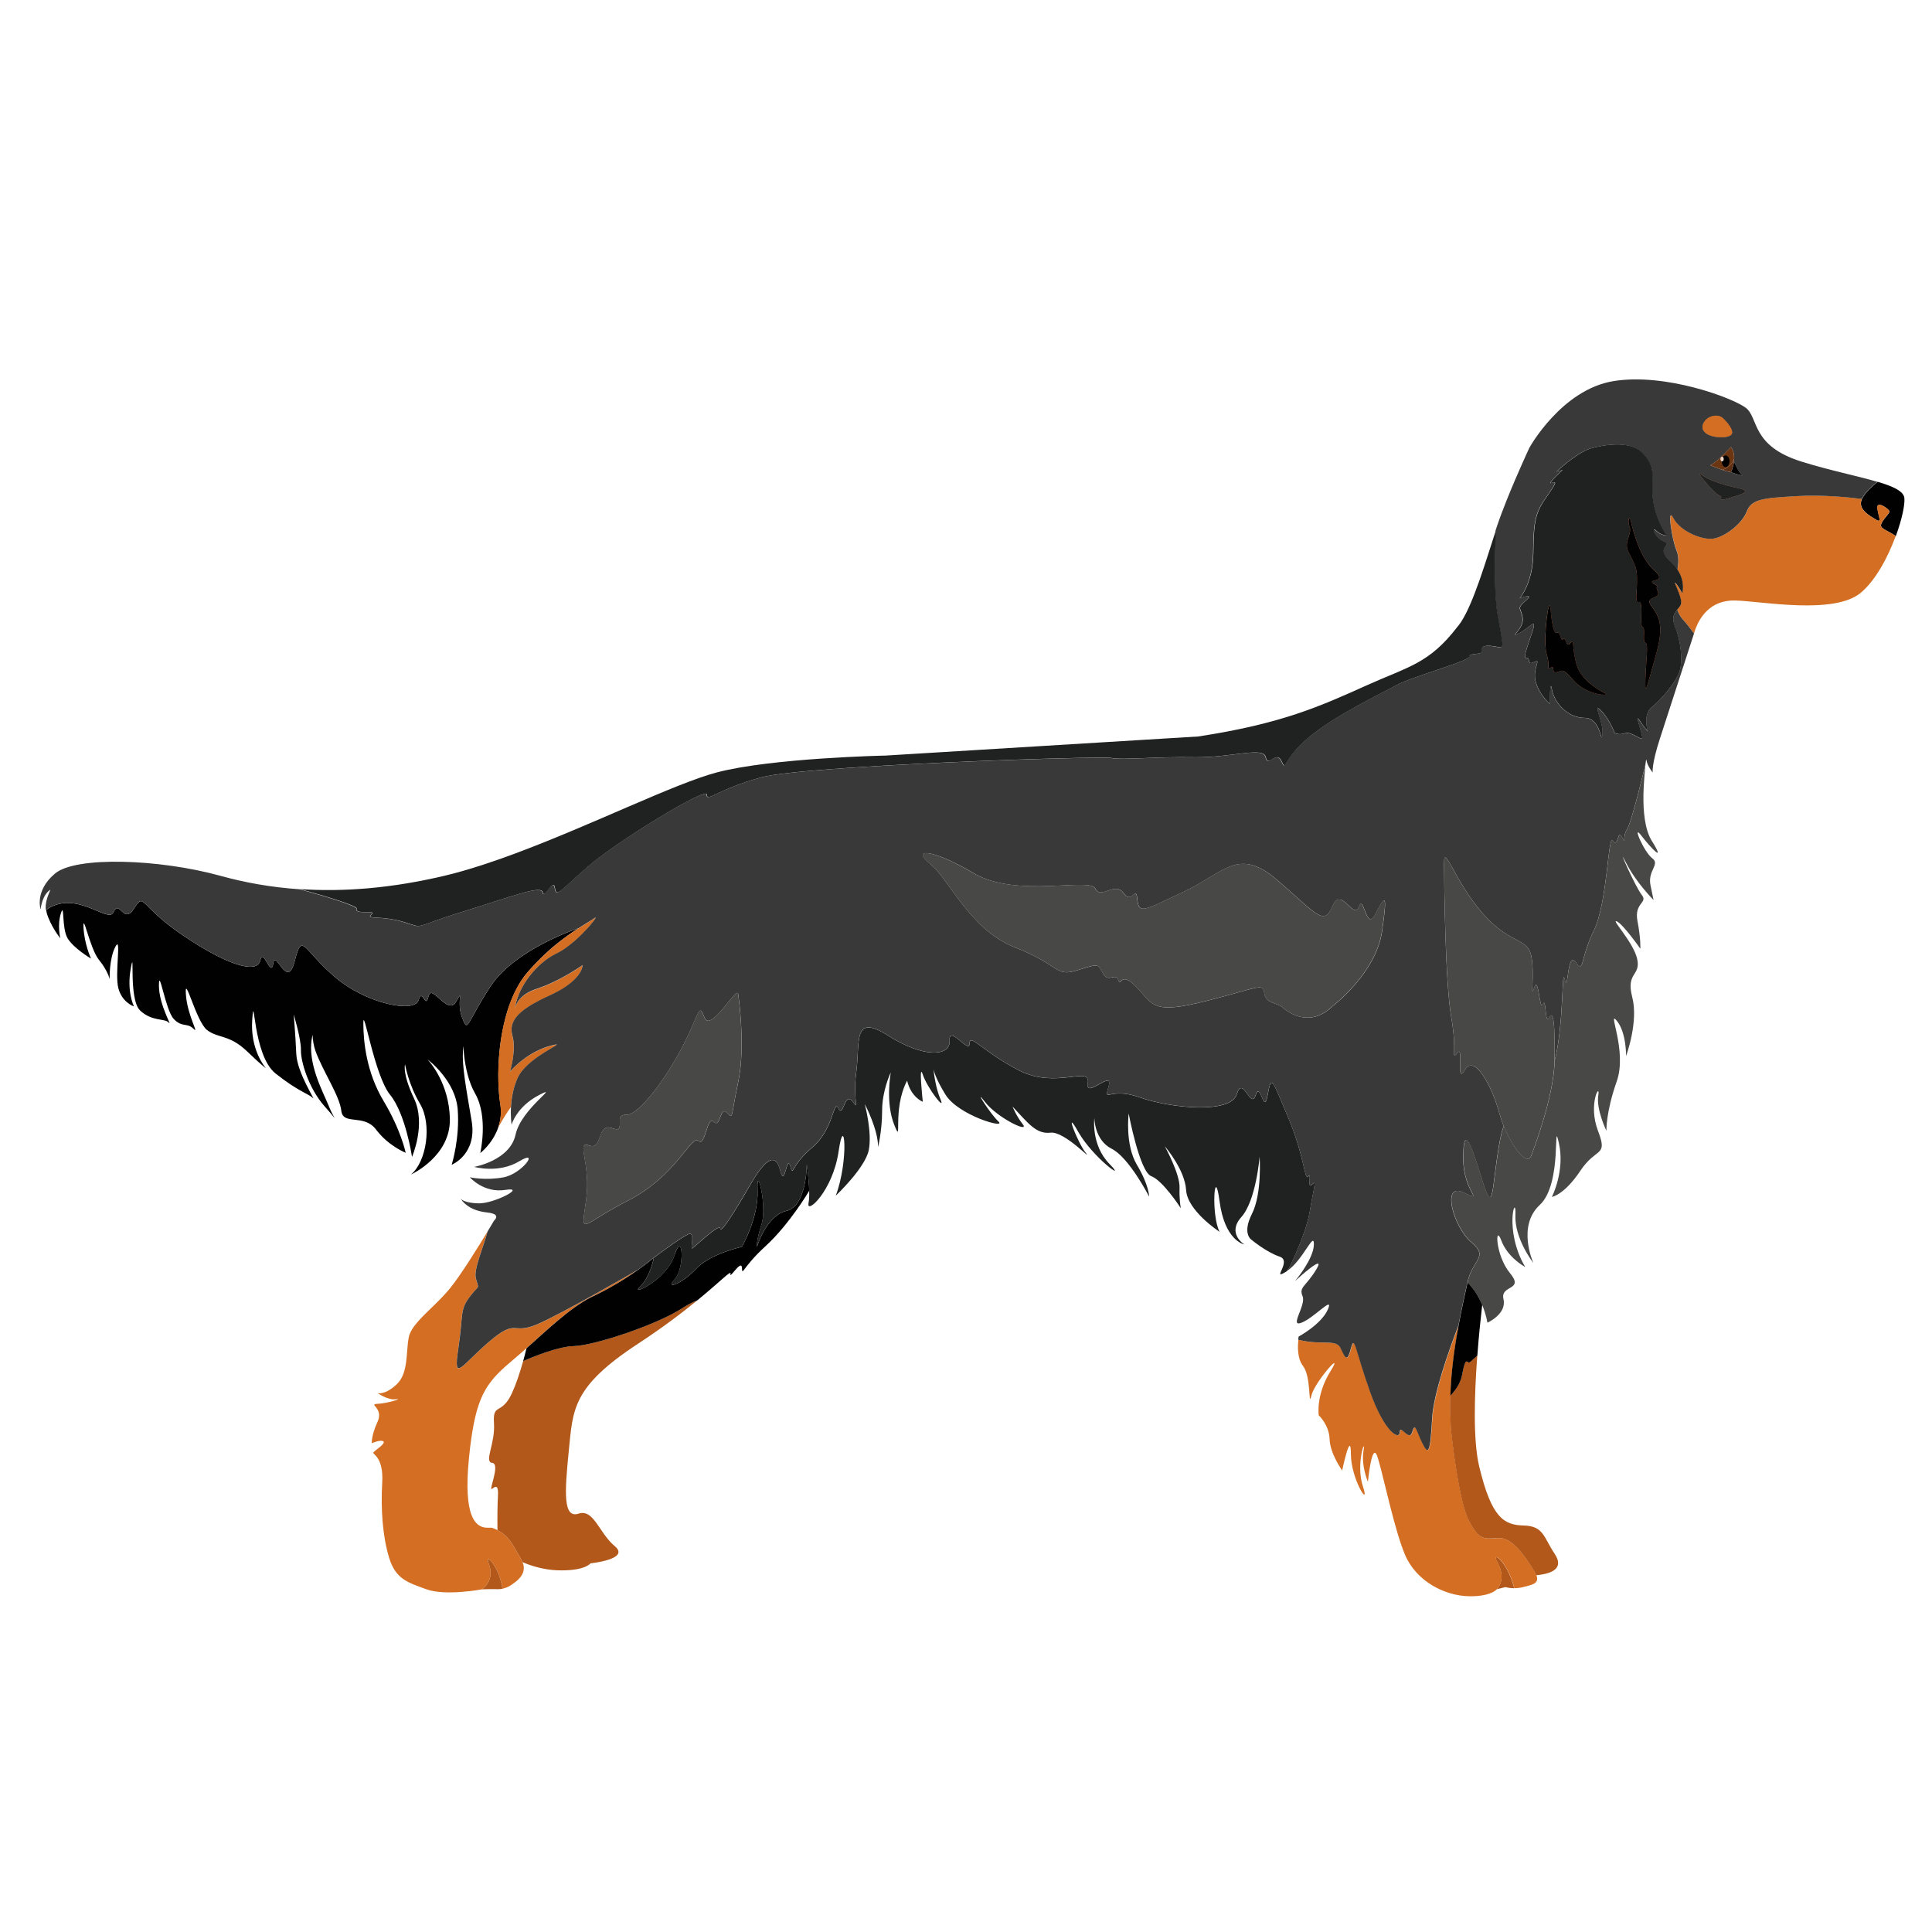 <?xml version="1.0" encoding="UTF-8"?><svg id="gordon_setter" xmlns="http://www.w3.org/2000/svg" viewBox="0 0 512 512"><defs><style>.cls-1{fill:#5e2f13;}.cls-2{fill:#b2581b;}.cls-3{fill:#383938;}.cls-4{fill:#202121;}.cls-5{fill:#6d3612;}.cls-6{fill:#d46e23;}.cls-7{fill:#efdaca;}.cls-8{fill:#484847;}.cls-9{fill:#9a4928;}.cls-10{fill:#010101;}</style></defs><path class="cls-9" d="m386.2,166.16c.3-.34.6-.74.89-1.18-.3.41-.6.8-.89,1.18Z"/><path class="cls-10" d="m12.22,241.12c.03.26.08.51.15.77,1,3.54,3.61,6.76,3.61,6.76,0,0-.84-3.45.15-6.59,1.01-3.16.17,3.91,1.78,6.59,1.56,2.6,5.93,5.22,6.21,5.38-.1-.22-1.77-3.89-1.99-8.22-.22-4.45,1.7,5.62,4.08,8.54,2.39,2.92,2.85,5.14,2.85,5.14,0,0-.17-5.38,1.52-8.6,1.7-3.22-.22,7.14.78,10.98.98,3.74,4,4.8,4.14,4.84-.08-.18-1.96-3.99-.83-10.13,1.15-6.31-.7,8.22,2.46,11.21,3.15,2.99,6.53,2.01,7.6,3.22,1.08,1.23-2.61-4.68-2.61-9.83s1.69,6.45,3.91,8.84c2.24,2.37,3.55.92,5.24,2.61,1.68,1.69-1.62-3.38-2.01-9.14-.39-5.76,2.69,7.2,5.6,9.47,2.93,2.27,5.85,1.13,10.53,5.58,4.1,3.9,4.91,4.45,5.06,4.53-.3-.36-4.2-5-3.6-12.91.61-8.22.09,9.46,6.14,14.3,6.08,4.84,8.92,5.46,9.92,6.53,1,1.08-4.16-6.6-4.39-11.67-.22-5.07-.68-10.46-.68-10.46,0,0,1.99,6.53,1.91,9.46-.07,2.91,2.01,10.06,6.23,14.82,1.86,2.09,2.58,3.05,2.7,3.17-.04-.12-.8-1.32-1.54-3.17-1.46-3.7-5.76-11.22-4.46-18.13.06-.27.1-.52.15-.77.06,1.43.29,2.91.78,4.29,1.94,5.37,6.39,11.84,6.84,15.83.46,4,6,.69,9.22,5,3.23,4.31,7.84,6.14,7.84,6.14,0,0-1.23-6-5.83-13.68-4.62-7.67-5.39-15.93-5.39-20.7s2.92,13.9,7.08,19c4.14,5.08,5.82,16.47,5.82,16.47,0,0,3.77-8.61.55-15.44-3.23-6.83-2.39-9.07-2.39-9.07,0,0,.84,5.19,3.99,10.5,3.15,5.32,1.76,15.21-2.43,18.69.3-.15,10.53-4.91,10.31-14.8-.21-9.37-5.28-15.01-5.92-15.71.74.55,7.45,5.91,8,13.29.56,7.63-1.5,14.27-1.6,14.63.36-.15,6.75-2.99,5.29-11.62-1.5-8.87-2.54-14.29-2.31-18.66.23-4.39-.34,5.18,3.23,11.4,3.57,6.21,1.37,15.78,1.37,15.78,0,0,3.18-2.43,4.69-6.59h0c.13-.38.25-.75.36-1.15.04-.13.07-.26.1-.39.13-.53.22-1.09.27-1.66.09-1,.07-2.07-.11-3.21-.53-3.3-.74-8.28-.24-13.64.06-.6.12-1.21.2-1.82.11-.92.25-1.85.41-2.78.08-.46.16-.92.26-1.39.09-.46.19-.92.29-1.38.14-.62.29-1.23.45-1.84.16-.6.33-1.2.52-1.8h0c.28-.9.58-1.77.92-2.63.11-.28.23-.57.35-.85.13-.32.27-.63.41-.94.28-.62.59-1.22.91-1.81h0c.14-.26.28-.52.43-.77,0,0,0,0,0,0,.01-.02.02-.04.03-.05t0,0h0s0-.01,0-.02h0c.09-.15.17-.3.27-.44h0c.04-.08.09-.14.13-.21.05-.07.09-.14.14-.21.06-.1.13-.21.2-.31.01-.02.02-.03.04-.05.01-.02.02-.04.04-.05.09-.14.19-.28.3-.42,0,0,0-.01,0-.02,0,0,.01-.01.01-.02,0-.01.02-.02.02-.03,0-.01.02-.02.02-.04.02-.03.04-.06.06-.08l.07-.09c.06-.08.12-.17.19-.25.06-.08.12-.16.18-.24.02-.03.05-.06.08-.09.03-.04.06-.08.09-.12.03-.03.06-.06.08-.09.02-.02.03-.04.05-.06,0-.01.02-.02.03-.03.01-.02.03-.04.04-.05,0,0,.01-.02.02-.02,0-.01.02-.02.03-.04,0,0,0-.01.02-.02,0,0,.02-.02.02-.03,0,0,0,0,0-.01.04-.06.09-.11.14-.17.62-.72,1.24-1.41,1.86-2.06h0c.15-.17.31-.33.46-.49.02-.02.03-.03.04-.05.06-.06.12-.13.19-.19.08-.08.15-.16.23-.23.15-.15.3-.31.46-.46.08-.08.15-.15.23-.23s.15-.15.23-.22c.08-.08.15-.15.23-.22.04-.04.08-.07.11-.11.02-.02.04-.04.06-.06.02-.02.04-.03.06-.05.15-.15.3-.29.45-.43.3-.28.6-.55.89-.82h0c.24-.21.47-.42.7-.62.12-.1.23-.2.35-.3.23-.2.46-.39.69-.58.23-.19.45-.38.68-.55.34-.27.66-.53.99-.78,1.19-.92,2.31-1.71,3.33-2.4.19-.12.37-.24.55-.36.24-.16.49-.32.72-.47-.51.17-16.96,5.66-23.34,15.44-6.49,9.93-5.88,12.5-7.5,8.28-1.62-4.23.61-8.07-1.62-4.23-2.23,3.85-6.48-5.06-7.3-1.42-.81,3.65-1.62-2.43-2.63,1.02-1.01,3.44-13.78,1.07-22.29-6.26-8.51-7.32-8.51-11.98-10.54-4.08-2.03,7.9-5.07-3.44-5.68.61s-2.63-4.46-3.44-.81c-.81,3.65-8.71,1.32-20.47-6.64-11.75-7.95-10.13-11.6-12.97-7.14-2.84,4.46-3.85-2.63-5.47,1.02-1.38,3.1-9.95-6.27-17.84-.64Z"/><path class="cls-9" d="m139.64,257.87s-.06.07-.09.11c.01-.02.03-.04.04-.05,0,0,.01-.02.02-.02,0-.01.02-.02.03-.04Z"/><path class="cls-9" d="m139.39,258.17s.06-.06.08-.09c.02-.02.03-.04.05-.06-.05.05-.09.11-.13.16Z"/><path class="cls-9" d="m142.19,255.05s.03-.03.05-.04c.04-.05.09-.1.14-.15-.06.06-.13.13-.19.19Z"/><path class="cls-9" d="m139.64,257.87s-.06.07-.09.11c.01-.02.03-.04.04-.05,0,0,.01-.02.02-.02,0-.01.02-.02.03-.04Z"/><path class="cls-9" d="m139.29,258.29c.06-.08.12-.15.18-.22.02-.02.03-.04.05-.06-.05.05-.09.11-.13.16-.03.04-.06.08-.09.12Z"/><path class="cls-9" d="m138.85,258.87s.05-.06.08-.09c.04-.05.07-.1.11-.15-.06.08-.13.17-.19.25Z"/><path class="cls-9" d="m137.82,260.4c-.09.14-.18.29-.27.43,0,0,0,0,.01-.01.08-.14.17-.28.26-.42Z"/><path class="cls-9" d="m137.54,260.85s0,0,0-.01h0s0,0,0,.01Z"/><path class="cls-9" d="m143.52,253.72c.13-.13.26-.26.39-.38-.02.02-.04.04-.06.06-.04.04-.07.07-.11.11-.08.07-.15.15-.23.22Z"/><path class="cls-9" d="m142.19,255.05s.03-.03.05-.04c.04-.05.09-.1.14-.15-.06.06-.13.13-.19.19Z"/><path class="cls-9" d="m139.69,257.81s0,0,0,.01c.06-.06.1-.12.15-.18.62-.72,1.24-1.41,1.85-2.06-.62.65-1.24,1.34-1.86,2.06-.05.06-.1.11-.14.17Z"/><path class="cls-9" d="m139.64,257.87s-.06.07-.09.11c.01-.02.03-.04.04-.05,0,0,.01-.02.02-.02,0-.01.02-.02.03-.04Z"/><path class="cls-9" d="m138.72,259.05c.07-.09.14-.18.21-.27.18-.24.36-.47.55-.7.02-.02.03-.04.05-.06-.05.05-.09.11-.13.16-.03.04-.06.08-.09.12-.02.03-.05.06-.08.09-.06.08-.12.16-.18.24-.06.08-.13.17-.19.25-.02.03-.05.06-.07.09-.02.02-.04.06-.06.08Z"/><path class="cls-9" d="m138.08,259.98c.08-.12.16-.24.24-.36-.01.02-.02.03-.04.05-.07.1-.14.21-.2.31Z"/><path class="cls-9" d="m137.06,261.69c.17-.29.33-.58.5-.86.08-.14.17-.28.26-.42-.09.14-.18.29-.27.43h0s0,0,0,.01h0s0,0,0,0t0,0s-.02.04-.03.05c0,0,0,0,0,0-.15.25-.3.51-.43.76Z"/><path class="cls-9" d="m136.15,263.5c.29-.62.59-1.22.91-1.81-.32.59-.63,1.19-.91,1.81Z"/><path class="cls-9" d="m134.46,267.92c.28-.89.59-1.77.92-2.63-.34.86-.65,1.73-.92,2.63Z"/><path class="cls-9" d="m133.94,269.72c.16-.61.34-1.21.52-1.8-.19.6-.36,1.2-.52,1.8Z"/><path class="cls-9" d="m151.66,260.07c.19-.16.36-.32.51-.48-.16.16-.33.32-.51.48Z"/><path class="cls-9" d="m150.28,261.16c.32-.23.62-.45.89-.68-.28.22-.57.45-.89.68Z"/><path class="cls-9" d="m147.06,252.87c.12-.06.25-.12.37-.18.3-.14.6-.3.9-.48-.3.17-.61.33-.91.47-.12.06-.24.12-.37.19Z"/><path class="cls-9" d="m144.17,254.76c.58-.46,1.18-.88,1.79-1.26-.61.37-1.21.8-1.79,1.26Z"/><path class="cls-9" d="m142.82,261.83c.57-.19,1.14-.41,1.7-.64-.56.23-1.13.44-1.7.64Z"/><path class="cls-9" d="m140.26,266.6c.3-.19.63-.39.97-.58-.34.2-.66.39-.97.58Z"/><path class="cls-9" d="m136.96,282.18c.18-.16.38-.33.58-.51-.21.17-.4.34-.58.51Z"/><path class="cls-9" d="m136.02,270.69c.09-.17.19-.35.29-.53-.11.17-.21.35-.29.53Z"/><path class="cls-9" d="m135.4,283.7c.08-.08.17-.17.27-.28-.1.1-.19.2-.27.28Z"/><path class="cls-9" d="m135.4,293.37h0s0,0,0,0c.02-.28.04-.57.06-.87-.03.3-.05.59-.07.87Z"/><path class="cls-9" d="m135.11,284.02s.02-.02.02-.03c0,0-.02,0-.02.02,0,0,0,0,0,.01Z"/><path class="cls-9" d="m156.5,343.83s.1-.04.15-.07c.56-.26,1.11-.52,1.64-.79-.6.25-1.19.54-1.79.85Z"/><path class="cls-6" d="m131.95,298.98c.08-.16,1.49-2.91,3.45-5.6,0,0,0,0,0,0,.02-.28.04-.57.06-.87.12-1.34.36-2.83.79-4.34.09-.34.2-.67.32-1,.17-.51.37-1.01.6-1.51.21-.47.49-.93.81-1.38.06-.08.12-.16.18-.24.28-.38.6-.74.94-1.09.25-.26.51-.52.79-.77.07-.06.14-.13.21-.19.28-.25.56-.49.85-.72.15-.12.29-.23.44-.34.29-.23.58-.45.88-.66,2.43-1.73,4.81-2.94,5.2-3.31.04-.03.05-.06.05-.08,0,0,0-.01,0-.02,0,0,0,0-.02-.01,0,0-.02,0-.04,0-.02,0-.05,0-.08,0-.02,0-.04,0-.06,0-.05,0-.11.02-.19.03-.29.06-.75.17-1.42.35-.38.1-.75.22-1.11.34-.02,0-.03.01-.05.02-.54.19-1.06.4-1.56.63-.34.15-.68.32-1,.48-.16.08-.32.17-.48.26s-.31.17-.47.26c-.15.09-.3.18-.45.27-.15.09-.29.18-.43.27-.15.09-.28.19-.42.28-.13.09-.26.17-.38.26-.25.17-.49.35-.71.52-.27.2-.53.4-.77.6-.11.09-.21.18-.32.26-.21.17-.4.34-.58.51-.09.08-.18.15-.26.24-.15.13-.28.26-.41.38-.02.02-.04.04-.06.06-.07.07-.14.14-.21.2-.07.06-.13.13-.19.19-.06.06-.11.11-.16.17-.1.1-.19.2-.27.28-.04.04-.07.08-.1.11,0,0,0,0,0,.01-.07.07-.12.13-.15.17,0,0-.02,0-.02.02,0,0,0,.01-.02.02.01-.04.06-.19.12-.41.01-.04.02-.08.03-.12.01-.04.02-.09.04-.13.02-.06.03-.11.04-.17.04-.16.08-.34.13-.53,0-.01,0-.03,0-.04.03-.11.06-.24.08-.36,0-.02,0-.04.01-.06.02-.12.05-.25.08-.38,0-.03.01-.06.02-.09.02-.08.03-.16.05-.24.02-.08.03-.17.05-.25.02-.08.03-.15.04-.23.13-.73.24-1.55.29-2.38,0-.09.01-.19.02-.28.04-.77.03-1.55-.05-2.29-.03-.23-.06-.45-.1-.68h0c-.04-.23-.09-.44-.15-.66-.02-.09-.05-.18-.07-.26-.04-.16-.08-.32-.11-.49-.04-.21-.07-.42-.08-.62-.06-.7.02-1.39.25-2.07.02-.07.04-.14.08-.21.01-.03.03-.06.04-.09.04-.09.08-.17.12-.26.09-.17.19-.35.29-.53.22-.35.49-.7.81-1.06.08-.09.17-.18.25-.27.45-.45.98-.91,1.62-1.38,0,0,0,0,0,0,.38-.28.8-.56,1.26-.85.3-.19.63-.39.97-.58.51-.29,1.05-.59,1.65-.9.79-.41,1.65-.83,2.6-1.26.41-.19.79-.37,1.16-.55.24-.12.49-.24.71-.37.23-.12.45-.24.68-.36.64-.36,1.22-.71,1.75-1.07h0c.17-.12.34-.24.5-.35.32-.23.62-.45.89-.68l.2-.17c.1-.08.19-.16.28-.24.19-.16.36-.32.51-.48.08-.08.16-.15.23-.23.1-.1.19-.2.28-.3.09-.1.18-.2.25-.3.08-.09.15-.19.23-.28.07-.09.14-.19.2-.27,1-1.41.99-2.36.99-2.44,0,0-.14.1-.39.28-.04.03-.09.06-.14.09-.59.4-1.65,1.09-2.99,1.88-.23.13-.45.27-.7.4-.21.12-.43.24-.65.36-.54.3-1.1.6-1.69.9-.14.07-.28.14-.42.21-.24.12-.48.24-.72.35-.34.16-.68.32-1.02.47-.37.16-.74.32-1.11.48-.56.23-1.13.44-1.7.64-.19.06-.38.13-.57.19-2.01.65-3.33,1.52-4.2,2.39-.06.06-.12.13-.18.19-.75.81-1.12,1.62-1.31,2.24-.03.09-.05.19-.07.27-.02.06-.03.11-.04.17,0,.03-.01.05-.02.08.02-.12.03-.24.05-.36.04-.28.09-.57.15-.86.03-.13.06-.27.09-.41.68-2.73,2.24-5.51,4.25-7.88.19-.23.39-.45.59-.67.11-.13.23-.25.35-.37.21-.22.43-.44.64-.65.19-.18.37-.36.56-.53.15-.13.3-.27.46-.4.19-.16.38-.32.58-.48.58-.46,1.18-.88,1.79-1.26h0c.12-.08.24-.15.37-.22.24-.15.49-.28.73-.4t0,0c.12-.06.25-.12.37-.18.3-.14.6-.3.9-.48h0c.23-.13.45-.27.68-.41.15-.1.31-.2.46-.3h0c.15-.1.3-.21.45-.32.15-.11.31-.22.46-.33.45-.34.9-.7,1.35-1.07.15-.12.29-.24.44-.37.22-.19.43-.38.64-.57.07-.06.14-.13.21-.19.14-.13.27-.26.41-.38h0c.13-.13.26-.26.39-.38.13-.13.26-.26.39-.38.57-.57,1.1-1.13,1.56-1.64.14-.16.28-.31.41-.46.39-.45.71-.85.98-1.18.03-.04.06-.08.09-.12.39-.52.59-.87.54-.93-.03-.04-.15.02-.35.17-.37.28-.94.64-1.67,1.09-.22.13-.45.28-.71.43-.53.32-1.11.68-1.76,1.1,0,0,0,0-.01,0-.23.15-.47.31-.72.47-.18.12-.36.24-.55.36-1.02.69-2.14,1.48-3.33,2.4-.33.25-.66.51-.99.78-.22.18-.45.36-.68.55-.23.19-.45.38-.69.58-.11.1-.23.2-.35.3-.23.2-.46.41-.7.62h0c-.29.26-.59.54-.89.82-.15.14-.3.28-.45.43-.02.02-.04.04-.06.05-.02.02-.04.04-.06.06-.04.04-.07.07-.11.11-.08.07-.15.15-.23.22-.08.07-.15.15-.23.22s-.15.15-.23.23c-.15.15-.31.31-.46.46-.08.08-.15.15-.23.23-.05.05-.09.09-.14.15-.02.02-.04.03-.05.04-.02.02-.03.03-.04.05-.15.16-.31.32-.46.48h0c-.62.66-1.24,1.34-1.86,2.06-.05.06-.1.11-.14.17,0,0,0,0,0,.01,0,0-.02.02-.02.03,0,0-.01.02-.02.02-.01.01-.02.02-.03.04,0,0-.01.02-.02.02-.02.02-.03.03-.04.05-.01,0-.02.02-.03.03-.02.02-.04.04-.05.06-.03.03-.06.06-.08.09-.03.04-.06.08-.09.12-.02.03-.05.06-.08.09-.06.08-.12.16-.18.24-.04.05-.08.1-.11.15-.03.03-.05.06-.08.09l-.07.09s-.04.06-.06.08c0,.01-.02.02-.02.04,0,.01-.02.02-.02.03,0,0,0,0-.01.02,0,0,0,0,0,.02-.1.14-.2.28-.3.42-.02.02-.02.03-.04.05-.01.02-.02.03-.04.05-.07.1-.14.21-.2.31-.05.07-.09.14-.14.21-.04.07-.09.13-.13.21h0c-.09.14-.17.28-.26.43,0,0,0,0-.01.01h0s0,0,0,.01h0s0,0,0,0t0,0s-.02.04-.03.05c0,0,0,0,0,0-.15.25-.3.51-.43.76h0c-.32.59-.63,1.19-.91,1.81-.14.31-.28.62-.41.94-.12.28-.24.57-.35.85-.34.86-.65,1.73-.92,2.63h0c-.19.6-.36,1.2-.52,1.81-.16.61-.31,1.22-.45,1.84-.1.46-.2.92-.29,1.38-.09.46-.18.92-.26,1.39-.16.93-.29,1.86-.41,2.78-.08.61-.14,1.22-.2,1.82-.5,5.36-.29,10.34.24,13.64.18,1.13.2,2.2.11,3.21-.06.58-.15,1.13-.27,1.66-.03.13-.06.26-.1.39-.1.39-.22.77-.36,1.13Z"/><path class="cls-10" d="m497.27,137.77c1.67,1.01.35-1.37.25-3.24-.1-1.88,2.94.3,3.19.91.25.61-2.03,2.33-2.23,3.75-.14.97,2.23,1.61,3.93,2.89,1.6-4.36,2.44-8.3,2.27-10.09-.18-1.8-2.92-3.08-7.08-4.31-1.39,1.12-3.37,2.92-4.14,4.54-.03.06-.06.12-.08.18-1.11,2.63,2.23,4.36,3.9,5.37Z"/><path class="cls-9" d="m431.5,142.69c-1.05,3.06.53,3.82,1.84,7.24,1.32,3.42-.53,10.14.92,9.61,1.45-.53.13,6.32,1.05,6.62.92.3-.13,3.91.75,4.18.88.26.17,4.48,0,9.61-.17,5.13.43,1.71,2.67-6.05,2.24-7.77,1.18-10.27-1.05-13.17-2.24-2.9,2.63-1.84,1.64-3.97-.99-2.13.99-.63-1.11-2.08-2.11-1.45,4.21,0,0-3.69-4.21-3.69-6.06-13.03-6.06-13.03-.26-1.15-.62-.59-.53.66.1,1.25.92,1.02-.13,4.08Z"/><path class="cls-9" d="m409.91,173.43c1.09,3.46-.2,4.05,1.09,3.46,1.28-.59-.1,1.78,1.78,1.18,1.88-.59,1.42-.79,4.66,2.67,3.24,3.46,9.51,3.85,7.88,2.96,0,0-6.12-2.76-7.5-7.5s-.49-7.21-1.68-5.73c-1.18,1.48-1.09-1.88-1.88-1.09s-.69-2.17-1.58-1.68-1.38-1.97-1.78-6.32c-.39-4.34-2.07,8.59-.99,12.05Z"/><path class="cls-9" d="m452.79,115.22c1.87.91,6.08.96,6.23-.51.15-1.47-2.28-3.75-2.28-3.75-1.19-1.32-3.65-.91-4.81.45-1.17,1.37-1.02,2.89.86,3.8Zm-19.45,34.7c1.32,3.42-.53,10.14.92,9.61,1.45-.53.13,6.32,1.05,6.62.92.3-.13,3.91.75,4.18.88.26.17,4.48,0,9.61-.17,5.13.43,1.71,2.67-6.05,2.24-7.77,1.18-10.27-1.05-13.17-2.24-2.9,2.63-1.84,1.64-3.97-.99-2.13.99-.63-1.11-2.08-2.11-1.45,4.21,0,0-3.69-4.21-3.69-6.06-13.03-6.06-13.03-.26-1.15-.62-.59-.53.66.1,1.25.92,1.02-.13,4.08-1.05,3.06.53,3.82,1.84,7.24Zm-23.43,23.5c1.09,3.46-.2,4.05,1.09,3.46s-.1,1.78,1.78,1.18c1.88-.59,1.42-.79,4.66,2.67,3.24,3.46,9.51,3.85,7.88,2.96,0,0-6.12-2.76-7.5-7.5s-.49-7.21-1.68-5.73c-1.18,1.48-1.09-1.88-1.88-1.09s-.69-2.17-1.58-1.68c-.89.49-1.38-1.97-1.78-6.32-.39-4.34-2.07,8.59-.99,12.05Zm44.86-42.75c1.32,1.07,1.62.61,1.32,1.37-.3.76,1.51.15,4.12-.66,2.61-.81,3.03-1.41.89-1.9,0,0-7.36-1.46-9.91-3.5-2.55-2.05,2.26,3.63,3.58,4.69Z"/><path class="cls-9" d="m452.79,115.22c1.87.91,6.08.96,6.23-.51.15-1.47-2.28-3.75-2.28-3.75-1.19-1.32-3.65-.91-4.81.45-1.17,1.37-1.02,2.89.86,3.8Z"/><path class="cls-9" d="m454.76,130.68c1.32,1.07,1.62.61,1.32,1.37-.3.76,1.51.15,4.12-.66,2.61-.81,3.03-1.41.89-1.9,0,0-7.36-1.46-9.91-3.5-2.55-2.05,2.26,3.63,3.58,4.69Z"/><path class="cls-2" d="m371.73,410.52l-.04-.09v.02s.02.05.04.08Z"/><path class="cls-2" d="m371.45,409.74s.02.05.02.08c0,0,0,.01,0,.02.06.19.13.39.21.59l-.11-.3s-.03-.09-.05-.15l-.09-.24Z"/><path class="cls-2" d="m396.83,420.94s-.05.07-.16.21c.13-.02.26-.06.38-.08,1.18-.27,1.91-.47,1.91-.47,0,0,.96.29,2.31.3-1.71-7.18-6.35-10.29-4.44-6.82,2.46,4.45,0,6.87,0,6.87Z"/><path class="cls-4" d="m178.78,332.54c2.16-6.75,2.77,3.54,0,6.46-2.76,2.93,1.99,1.24,5.69-2.76,3.7-4,12.13-5.84,12.13-5.84,0,0,4.46-7.68,4.15-15.06-.05-1.23,0-1.93.08-2.21h0s0-.02,0-.03c.47-1.34,2.26,7.35.99,11.31-1.53,4.76-1.22,5.99-1.22,5.99,0,0,2.45-8.3,7.83-9.53,5.37-1.23,5.37-12.3,5.37-12.3,0,0,.56,3.74.64,6.98.03,1.27,0,2.46-.18,3.33-.61,3.07,6.46-3.23,7.99-13.84,1.54-10.6,2.77,2.3-.76,11.83.23-.23,7.84-7.44,8.75-12.13.9-4.63-.98-11.78-1.07-12.15.18.33,3.53,6.74,3.53,11.38,0,0,1.07-4.29,1.07-9.67,0-5.21,2.17-9.85,2.3-10.13-.06.39-1.47,7.98.93,13.97,2.33,5.82-.71-3.93,3.39-11.76,1.04,4.41,4.16,5.61,4.16,5.61,0,0-1.16-10.75,0-7.21,1.15,3.53,6.22,10.06,4.68,6.52-1.24-2.87-1.73-6.71-1.86-8.05.15.83.76,2.87,3.18,6.82,3.38,5.53,16.28,9.22,14.06,7.15-2.24-2.07-6.84-9.45-3.61-5.23,3.23,4.23,11.91,8.38,10.07,5.99-1.79-2.3-2.67-4.57-2.73-4.72,4.04,4.26,6.22,7.37,10.03,6.91,3.8-.46,11.52,8.07,9.33,5.3-2.18-2.76-5.87-12.45-1.96-5.52,3.92,6.91,13.26,13.59,8.29,8.52-4.96-5.06-4.02-12.21-4.02-12.21,0,0,0,5.87,4.6,8.18,4.61,2.3,9.92,12.67,9.92,12.67,0,0,0-2.99-3.23-8.41s-2.19-13.6-2.19-13.6c0,0,2.89,15.44,5.99,16.6,3.02,1.12,7.56,8.08,7.83,8.5-.04-.2-.44-2.14-.34-5.51.12-3.5-3.74-10.61-3.9-10.9.24.28,5.3,6.19,5.64,11.6.34,5.44,8.61,10.88,8.87,11.06-2.3-4.39-1.38-18.54,0-8.06,1.35,10.23,6.32,11.36,6.56,11.4-.2-.12-4.62-2.97-.79-7.26,3.92-4.38,4.84-16.02,4.84-16.02,0,0,.7,9.8-2.05,15.21-2.73,5.42,0,6.91,0,6.91,0,0,3.89,3.23,7.35,4.39,3.46,1.15-2.54,6.67,1.84,3.91,0,0,.27-.33.71-.94,0,0,4.46-8.92,5.45-14.95.99-6.02,1.97-8.59.59-7.11-1.38,1.48,0-3.53-.99-2.16-.99,1.37-1-5.44-5.37-15.71-4.37-10.27-4.37-11.32-5.42-5.79-1.05,5.53-1.84-3.95-3.16,0-1.32,3.95-3.42-5.53-5-.26-1.58,5.27-17.64,3.69-25.8.79-8.16-2.9-9.48,1.84-8.16-2.9s-6.32,3.65-5.53-.94c.79-4.59-8.42,1.75-18.17-3.26-9.74-5.01-13.16-10.02-13.16-7.12s-5.53-5.13-5.27-.85c.26,4.27-6.84,4.74-16.32-1.28-9.48-6.03-7.37,1.74-8.42,9.57-1.05,7.83,1.05,10.47-1.05,7.83-2.11-2.63-2.37,4.59-3.69,1.9-1.32-2.69-1.18,5.57-6.98,10.39-5.79,4.83-4.87,7.99-5.79,4.83-.92-3.16-1.45,6.05-2.63,1.32-1.18-4.74-3.69-3.69-8.03,3.82-4.34,7.5-7.77,12.9-7.9,11.45-.13-1.45-6.58,4.74-7.37,5.26-.79.53,1.05-4.74-1.18-3.69-2.24,1.05-9.03,6.17-9.03,6.17,0,0-.92,5.07-3.68,7.7-2.77,2.6,7.07-1.7,9.21-8.46Zm68.56-49.66c.01.09.02.2.04.35-.03-.16-.04-.28-.04-.35Z"/><path class="cls-2" d="m371.45,409.74s.02.05.02.08c0,0,0,.01,0,.02.02.05.04.1.06.15l-.09-.24Z"/><path class="cls-6" d="m98.96,384.92c-.4.51,2.74,1.01,2.33,8-.4,6.99.1,14.19,1.82,19.86,1.72,5.68,4.87,6.58,9.93,8.41,5.07,1.82,14.69,0,14.69,0,0,0,3.52-2.39,1.84-6.64-1.42-3.59,2.75.38,3.58,6.47.63-.13,1.44-.38,2.2-.89,1.59-1.07,3.06-2.22,3.4-3.9.16-.77.08-1.39-.28-2.25-.33-.76-.89-1.71-1.72-3.11-.26-.44-.54-.92-.86-1.46-1.2-2.06-2.78-3.24-4.06-3.91-.03-.02-.06-.03-.09-.05h0c-.5-.25-.95-.43-1.31-.55t0,0s-.09-.03-.14-.04c-.32,0-.64,0-.97,0-3.2.1-6.65-2.63-5.02-18.64,1.47-14.47,3.76-18.84,9.57-24.04.62-.55,1.28-1.11,1.97-1.7,1.21-1.01,2.43-2.08,3.67-3.18,5.59-4.98,11.35-10.53,16.99-13.49.6-.32,1.2-.6,1.79-.85,1.04-.51,2.04-1.04,3-1.56,0-.01.01-.01.01-.01,3.1-1.71,5.75-3.45,7.76-4.88-.62.36-20.42,11.82-26.87,14.54-6.54,2.76-5.21-1.78-12.59,4.54-7.39,6.32-9.56,11.06-8.18,1.97,1.38-9.08.33-10.19,2.96-13.75s2.63-1.72,1.71-5.01c-.66-2.38,2.17-8.66,3.1-12.41-2.45,4.06-7,11.41-9.92,15.01-1.22,1.5-2.59,2.9-3.95,4.23-3.29,3.22-6.46,6.02-7,8.82-.76,3.95-.05,9.47-3.19,12.41-3.03,2.83-4.92,2.37-5.06,2.33.15.11,2.79,1.92,4.85,1.62,2.13-.3-2.23,1.11-4.86,1.22-2.63.1,1.72,1.01,0,4.76-1.73,3.75-1.52,5.68-1.52,5.68,0,0,2.23-1.01,3.04-.51.81.51-2.23,2.43-2.63,2.94Z"/><path class="cls-6" d="m345.32,362.05c2.2,2.64,1.39,11.41,2.2,7.83.8-3.57,8.99-12.79,5.07-6.49-3.93,6.3-3.11,11.68-3.11,11.68,0,0,2.76,2.53,2.88,6.34.11,3.8,3.33,8.29,3.33,8.29,0,0,2.31-11.07,2.31-4.38s5.19,14.64,3.2,8.65c-2.01-6,.84-13.59.15-9.57-.68,4.04,1.16,8.29,1.16,8.29,0,0,1.03-10.59,2.42-6.91,1.23,3.32,3.78,15.99,6.45,23.72.02.08.05.15.08.23.01.03.02.06.03.08,0-.03-.02-.05-.02-.08l.09.24c.02.05.04.1.05.15l.11.3v.02s.02.05.03.08c0,.01.01.04.02.05.17.49.36.95.54,1.39,3,7.14,10.6,10.94,16.95,11.06,5.14.09,6.94-1.33,7.44-1.87.11-.13.16-.21.16-.21,0,0,2.46-2.42,0-6.87-1.91-3.47,2.73-.36,4.44,6.82.71,0,1.53-.08,2.37-.3,2.12-.59,4.38-.79,3.5-3.13-.13-.35-.33-.75-.62-1.2-2.16-3.49-5.62-8.82-9.34-8.67-3.72.16-5.02.91-7.9-4.56-.71-1.35-1.36-3.5-1.93-5.99-1.62-6.94-2.65-16.44-2.82-18.14,0-.05-.01-.1-.01-.13-.01-.09-.01-.12-.01-.12-.05-.7-.09-1.43-.12-2.18-.1-2.21-.11-4.4-.04-6.56h0c.2-6.53,1.09-12.8,2.17-18.6-2.53,6.56-6.61,18.05-6.97,24.65-.53,9.61-1.05,9.61-2.63,6.45-1.58-3.16-1.84-5.66-2.63-2.9s-3.29-2.24-3.29,0-3.95.39-7.9-10.66c-3.95-11.06-4.08-15.14-5-11.72-.92,3.42-1.32,3.55-2.76.26-1.18-2.68-4.89-.73-11.28-2.33-.19,1.58-.36,5.01,1.28,7Z"/><path class="cls-2" d="m371.69,410.43v.02s.02.05.04.08l-.04-.09Z"/><path class="cls-8" d="m382.7,228.63c0,2.6.08,10.73.36,19.32.28,8.35.76,17.15,1.56,21.73,1.63,9.31-.15,11.48,1.63,9.31,1.78-2.17-.59,8.89,1.97,4.54s7.19,4.34,9.12,11.45c.32,1.16.71,2.33,1.17,3.46,2.36,5.84,6.2,10.73,7.28,7.79,0,0,6.02-15.28,6.17-25.02h0c.15-9.74-.24-13.73-1.43-11.54-1.18,2.2-.71-5.7-1.64-3.53-.93,2.17-1.13-7.96-2.31-4.37-1.18,3.58.2-3.53-.79-8.46-.71-3.57-3.4-3.53-7.6-6.45-1.6-1.11-3.42-2.66-5.44-5-7.31-8.49-10.07-18.37-10.07-13.23Z"/><path class="cls-6" d="m445.5,159.8c-.05.68-.53,1.19-1.02,1.77.33.88.81,1.87,1.5,2.61,1.02,1.08,1.99,2.44,2.95,3.69.26-.79.4-1.23.4-1.23,1.02-2.63,3.65-7.7,10.6-7.5,6.96.2,26.08,3.85,33.17-2.03,3.97-3.29,7.24-9.5,9.28-15.04-1.69-1.28-4.06-1.92-3.93-2.89.21-1.42,2.48-3.14,2.23-3.75-.25-.61-3.29-2.79-3.19-.91.1,1.88,1.42,4.25-.25,3.24-1.67-1.02-5.02-2.74-3.9-5.37.02-.06.05-.12.08-.18-2.91-.37-10.27-1.16-17.14-.75-8.82.53-12.05.69-13.33,4.05-1.28,3.36-5.83,6.71-8.79,7.21-2.96.49-8.89-1.92-10.66-5.4-1.78-3.48-.39,5.7.79,8.46.73,1.7.53,3.73.26,5.25.21.31.38.62.53.91,1.45,2.88.7,5.29.7,5.29,0,0-1.22-2.22-1.86-2.78-.63-.58,1.71,3.56,1.57,5.34Z"/><path class="cls-3" d="m12.22,241.12c7.9-5.63,16.47,3.74,17.84.64,1.62-3.65,2.63,3.44,5.47-1.02,2.84-4.46,1.22-.81,12.97,7.14,11.75,7.95,19.66,10.29,20.47,6.64.81-3.65,2.84,4.86,3.44.81s3.65,7.3,5.68-.61c2.03-7.9,2.03-3.24,10.54,4.08,8.51,7.33,21.28,9.7,22.29,6.26,1.02-3.44,1.82,2.63,2.63-1.02.81-3.65,5.07,5.27,7.3,1.42,2.23-3.85,0,0,1.62,4.23,1.62,4.22,1.01,1.65,7.5-8.28,6.38-9.78,22.83-15.27,23.34-15.44,0,0,.01,0,.01,0,.64-.41,1.23-.78,1.76-1.1.25-.16.49-.3.71-.43.74-.45,1.31-.81,1.67-1.09.2-.15.32-.21.35-.17.06.06-.14.41-.54.93-.03.04-.06.08-.09.12-.26.34-.59.73-.98,1.18-.13.15-.26.3-.41.46-.46.51-.99,1.06-1.56,1.64-.13.12-.26.25-.39.38-.13.13-.26.25-.39.38h0c-.13.13-.27.25-.41.38-.07.06-.14.13-.21.19-.21.19-.42.38-.64.57-.15.13-.29.25-.44.37-.44.37-.89.73-1.35,1.07-.15.11-.3.23-.46.33-.15.11-.3.21-.45.32h0c-.15.1-.3.2-.46.3-.23.14-.46.28-.68.41h0c-.3.18-.6.34-.9.48-.12.06-.25.12-.37.18t0,0c-.24.13-.49.26-.73.4-.12.07-.24.15-.37.22h0c-.61.38-1.21.8-1.79,1.26-.2.16-.39.32-.58.48-.15.13-.3.26-.46.4-.19.17-.38.34-.56.53-.22.21-.43.43-.64.65-.12.12-.24.24-.35.37-.21.22-.4.44-.59.67-2.01,2.37-3.57,5.16-4.25,7.88-.04.14-.07.27-.09.41-.06.29-.11.58-.15.86-.01.09-.02.19-.04.28,0-.06.02-.11.04-.17.02-.09.04-.18.07-.27.19-.62.56-1.43,1.31-2.24.06-.06.12-.13.18-.19.87-.87,2.19-1.74,4.2-2.39.19-.06.38-.13.57-.19.57-.2,1.14-.41,1.7-.64.38-.16.75-.32,1.11-.48.34-.15.69-.31,1.02-.47.24-.11.48-.23.72-.35.14-.07.28-.14.42-.21.59-.3,1.15-.6,1.69-.9.22-.12.44-.24.65-.36.24-.14.47-.27.7-.4,1.34-.79,2.4-1.49,2.99-1.88.05-.04.09-.07.14-.09.26-.18.39-.28.39-.28,0,.08.01,1.03-.99,2.44-.06.09-.13.18-.2.27-.07.09-.15.19-.23.28-.08.09-.16.19-.25.3-.09.1-.18.2-.28.3-.07.07-.15.15-.23.23-.16.16-.33.32-.51.48-.09.08-.19.16-.28.24l-.2.17c-.27.23-.57.45-.89.68-.16.11-.33.23-.5.35h0c-.52.36-1.1.71-1.75,1.07-.22.12-.44.24-.68.36-.23.12-.47.24-.71.37-.37.19-.75.37-1.16.55-.95.43-1.81.85-2.6,1.26-.59.31-1.14.61-1.65.9-.34.2-.66.39-.97.58-.45.29-.87.57-1.26.85,0,0,0,0,0,0-.64.47-1.17.93-1.62,1.38-.09.09-.17.18-.25.27-.32.36-.59.71-.81,1.06-.11.17-.21.35-.29.53-.04.09-.08.18-.12.26-.01.03-.03.06-.04.09-.03.07-.06.13-.08.21-.24.68-.31,1.36-.25,2.07.02.21.04.41.08.62.03.16.07.32.11.49.02.09.05.17.07.26.06.21.11.43.15.66h0c.04.23.08.45.1.68.08.74.09,1.52.05,2.29,0,.09-.01.19-.02.28-.06.83-.17,1.65-.29,2.38-.01.08-.02.15-.04.23-.02.09-.03.17-.05.25-.02.08-.03.17-.05.24,0,.03-.01.06-.02.09-.03.13-.06.26-.08.38,0,.02,0,.04-.01.06-.03.13-.06.25-.08.36,0,.01,0,.03,0,.04-.05.19-.09.38-.13.53-.02.06-.03.11-.04.17-.01.05-.02.09-.04.13-.01.04-.02.08-.03.12-.05.21-.09.35-.1.4,0,0,.01-.01.02-.02.03-.04.08-.1.15-.17,0,0,0,0,0-.01.03-.04.06-.07.1-.11.07-.08.17-.18.27-.28.05-.06.11-.11.16-.17.06-.06.12-.12.19-.19.06-.06.13-.13.21-.2.02-.02.04-.04.06-.06.13-.12.26-.25.41-.38.09-.08.17-.16.26-.24.18-.17.38-.34.58-.51.11-.09.21-.17.32-.26.24-.2.5-.39.77-.6.23-.17.47-.35.71-.52.12-.09.25-.17.38-.26.14-.09.28-.18.42-.28.14-.09.29-.19.43-.27.15-.09.3-.18.45-.27.15-.09.31-.17.47-.26s.32-.17.48-.26c.32-.17.66-.33,1-.48.5-.23,1.02-.44,1.56-.63.02,0,.03-.01.05-.02.36-.13.73-.24,1.11-.34.67-.18,1.13-.3,1.42-.35.08-.02.14-.02.19-.03.02,0,.04,0,.06,0,.03,0,.06,0,.08,0,.02,0,.03,0,.04,0,.01,0,.02,0,.02.01,0,0,0,.01,0,.02,0,.02-.02.05-.05.08-.38.37-2.77,1.57-5.2,3.31-.29.21-.59.43-.88.66-.15.11-.29.23-.44.34-.29.23-.57.47-.85.72-.07.06-.14.12-.21.19-.27.25-.54.51-.79.77-.34.36-.66.72-.94,1.09-.06.08-.12.16-.18.24-.32.45-.59.91-.81,1.38-.23.5-.42,1.01-.6,1.51-.12.34-.22.67-.32,1-.43,1.51-.67,3-.79,4.34-.03.3-.05.59-.06.87,0,0,0,0,0,0-.15,2.74.16,4.71.16,4.71,0,0,1.27-4.72,7.26-7.83,6-3.11-4.72,3.57-6.21,10.48-1.51,6.92-10.96,8.54-10.96,8.54,0,0,6.45,1.84,11.98-1.5,5.53-3.34.69,3.33-4.14,4.26-4.85.92-9,0-9,0,0,0,3.69,4.27,9.45,3.34,5.76-.91-3.11,3.69-7.14,3.57-3.55-.09-4.51-1-4.7-1.23.21.38,1.84,3.11,7,3.65,2.68.28,2.84,1.18,1.79,2.19h0c-.07.13-.72,1.23-1.7,2.85-.93,3.75-3.76,10.03-3.1,12.41.92,3.29.92,1.45-1.71,5.01s-1.58,4.67-2.96,13.75c-1.38,9.08.79,4.34,8.18-1.97,7.38-6.32,6.04-1.78,12.59-4.54,6.45-2.72,26.25-14.18,26.87-14.54.01,0,.02,0,.02,0,2.63-1.88,4.17-3.21,4.17-3.21,0,0,6.79-5.12,9.03-6.17,2.24-1.05.39,4.21,1.18,3.69.79-.53,7.24-6.71,7.37-5.26.13,1.45,3.55-3.95,7.9-11.45,4.34-7.5,6.85-8.56,8.03-3.82,1.18,4.74,1.71-4.48,2.63-1.32.92,3.16,0,0,5.79-4.83,5.79-4.82,5.66-13.08,6.98-10.39,1.32,2.69,1.58-4.53,3.69-1.9,2.11,2.63,0,0,1.05-7.83,1.05-7.83-1.05-15.6,8.42-9.57,9.48,6.02,16.59,5.56,16.32,1.28-.26-4.28,5.27,3.75,5.27.85s3.42,2.11,13.16,7.12c9.74,5.01,18.96-1.33,18.17,3.26-.79,4.59,6.84-3.8,5.53.94s0,0,8.16,2.9c8.16,2.9,24.22,4.48,25.8-.79,1.58-5.27,3.69,4.21,5,.26,1.32-3.95,2.11,5.53,3.16,0,1.05-5.53,1.05-4.48,5.42,5.79,4.37,10.27,4.38,17.08,5.37,15.71.99-1.37-.39,3.64.99,2.16,1.38-1.48.39,1.09-.59,7.11-.99,6.02-5.45,14.95-5.45,14.95-.38.53-.63.85-.69.93,4.35-2.77,7.35-10.94,7.23-7.01-.11,3.67-4.48,9-5.01,9.62.73-.67,8.34-7.58,5.7-3.17-2.76,4.61-4.73,4.72-3.69,7.15,1.03,2.42-3.69,8.41-.23,7.03,3.46-1.39,8.64-7.38,6.92-3.46-1.74,3.93-7.73,7.15-7.73,7.15,0,0-.06.32-.12.84,6.39,1.6,10.1-.34,11.28,2.33,1.45,3.29,1.84,3.16,2.76-.26.92-3.42,1.05.66,5,11.72,3.95,11.06,7.9,12.9,7.9,10.66s2.5,2.76,3.29,0,1.05-.26,2.63,2.9c1.58,3.16,2.11,3.16,2.63-6.45.36-6.6,4.44-18.09,6.97-24.65.75-4.07,1.61-7.92,2.39-11.47,1.32-6.08,5.79-6.64,1.05-10.59-4.74-3.95-8.1-16-2.17-13.23,5.92,2.76,0,0,0-8.97,0-8.98,1.78-4.85,4.94,5.42,3.16,10.27,2.57,2.57,4.54-8.89.45-2.63.88-4.21,1.26-5.12-.46-1.14-.86-2.31-1.17-3.46-1.94-7.11-6.56-15.8-9.12-11.45s-.2-6.71-1.97-4.54c-1.78,2.17,0,0-1.63-9.31-.81-4.59-1.29-13.38-1.56-21.73-.28-8.59-.36-16.72-.36-19.32,0-5.13,2.76,4.74,10.07,13.23,2.02,2.34,3.84,3.89,5.44,5,4.2,2.92,6.88,2.88,7.6,6.45.99,4.94-.39,12.05.79,8.46,1.18-3.59,1.38,6.54,2.31,4.37.93-2.17.45,5.73,1.64,3.53,1.18-2.19,1.58,1.8,1.43,11.54,2.52-9.75,1.86-25.28,2.67-21.74.99,4.29.59-7.65,2.91-4.49,2.32,3.16,1.03-.59,4.79-8.29,3.75-7.7,3.75-26.07,5.13-23.89s1.18-3.36,2.37-.99c1.18,2.37,0,0,1.3-1.97,1.28-1.94,4.8-16.83,4.91-17.29.11-.96.23-1.58.3-1.02.2,1.42,1.62,3.18,1.62,3.18,0,0-.3-2.16,1.93-9.01,1.91-5.87,7.49-23.07,9.03-27.83-.96-1.25-1.94-2.61-2.95-3.69-.69-.73-1.18-1.73-1.5-2.61-.79.94-1.59,2.08-.62,4.42,1.57,3.76,2.14,9.25,1.2,12.02-.91,2.78-4.83,7.41-7.32,9.4-2.42,1.93-1.16,6.12-1.08,6.4-.1-.1-.92-.97-2.19-2.91-1.36-2.07.5,2.78.7,4.35.23,1.57-2.77-1.56-4.55-.92-.02.01-.07.02-.1.02-1.71.58-2.67-.17-2.67-.17,0,0-1.28-3.56-3.63-5.91-2.36-2.35.85,3.35.43,6.41-.43,3.06-.23-4.42-4.71-4.42s-8.05-3.99-8.68-7.48c-.5-2.69-.53,1.03-.51,2.86h0c0,.15,0,.28,0,.39h0v.02c0,.32,0,.51,0,.51,0,0-.04-.03-.11-.09-.14-.12-.39-.36-.71-.7-.66-.71-1.61-1.86-2.32-3.35h0c-.25-.53-.47-1.1-.64-1.71-.45-1.64-.13-3.1.14-4.11.33-1.18.58-1.73-.57-1.15-.19.09-.36.16-.5.21h0c-1.42.43-.44-1.54-1.48-1.28-1.13.29.23-3.02,1.5-6.92.02-.06.04-.13.06-.19.04-.12.07-.24.11-.35,0,0,0,0,0,0h0c1.03-3.44-1.05-.38-3.74.92-2.78,1.35,1.27-1.07.99-3.91-.29-2.86-1.86-2.44.78-4.71,2.56-2.21-1.31-.74-1.56-.65.21-.24,3.48-4.15,3.58-11.91.06-4.25.18-6.96.69-9.16.37-1.6.95-2.93,1.86-4.37.2-.32.43-.65.66-.99,2.77-3.95,3.2-4.7,1.7-4.16-1.5.52,2.88-3.42,2.88-3.42l-1.6.43s4.85-4.63,8.72-6.05c0,0,9.82-3.13,13.95.99,4.14,4.14,2.14,6.84,2.86,12.39.7,5.55,3.69,9.61,3.69,9.61,0,0-1.5,0-2.85-1.28-1.35-1.28-.51,1.71,2.06,2.85,2.56,1.14-2.64,1.43,1.78,5.4.78.71,1.39,1.43,1.84,2.14.27-1.52.47-3.55-.26-5.25-1.18-2.76-2.57-11.95-.79-8.46,1.78,3.48,7.7,5.9,10.66,5.4,2.96-.49,7.5-3.85,8.79-7.21,1.28-3.36,4.51-3.52,13.33-4.05,6.87-.41,14.23.38,17.14.75.77-1.62,2.76-3.42,4.14-4.54-5.21-1.55-12.66-3.02-20.12-5.36-13.43-4.2-11.3-11.6-14.74-14.24-3.45-2.63-21.28-9.32-35.06-7.09-13.78,2.23-22.29,17.63-22.29,17.63,0,0-3.14,6.72-5.93,13.66h0c-1,2.49-1.95,5-2.7,7.24-.11.33-.23.67-.34,1.02h0c-.3,7.05-.49,16.9.46,22.23,1.58,8.89,1.78,9.08,0,8.69-1.78-.39-4.54-.68-4.15.85.39,1.52-3.36.53-3.36,1.72s-15.21,5.33-19.16,7.5c-3.95,2.17-16.79,8.2-23.7,14.18-6.91,5.97-5.53,8.93-6.91,5.97-1.38-2.96-3.55,1.97-4.15-.99-.59-2.96-9.28.2-19.16,0-9.87-.2-18.96.79-21.72.2-2.76-.59-81.17,1.97-92.82,5.13-11.65,3.16-14.42,6.71-14.42,4.54s-24.09,12.64-31.6,19.16c-7.5,6.52-8.27,8.29-8.68,5.53-.41-2.76-2.86,3.3-3.21,1.26-.36-2.05-8.25,1.11-21.68,5.26-13.43,4.15-9.28,4.34-15.21,2.57-5.92-1.78-10.07-.59-8.49-1.97s-4.54.2-3.95-1.58c.19-.58-6.04-2.67-15.03-5.13h0c-7.58-.51-14.56-1.78-21.02-3.57-16.12-4.46-38.25-5.23-43.78-.62-5.53,4.61-3.84,9.53-3.84,9.53,0,0,.23-3.08,1.99-4.77,1.65-1.57-1.02,1.62-.62,4.91Zm446.8-126.4c-.15,1.47-4.36,1.42-6.23.51-1.88-.91-2.03-2.43-.86-3.8,1.17-1.37,3.62-1.77,4.81-.45,0,0,2.43,2.28,2.28,3.75Zm-.3,10.44c-.62-.11-1.47-.36-2.3-.64h-.01c-1.59-.56-3.16-1.23-3.16-1.23,1.82-.81,5.47-4.81,5.47-4.81.68.96.88,2.07.85,3.11-.01.26-.02.5-.05.74,0,0,1.37,3.04,2.09,3.54.7.51-2.9-.71-2.9-.71Zm-7.53.83c2.55,2.05,9.91,3.5,9.91,3.5,2.14.49,1.72,1.09-.89,1.9-2.61.81-4.43,1.42-4.12.66.3-.76,0-.3-1.32-1.37-1.32-1.06-6.13-6.74-3.58-4.69Zm-193.14,105.43c11.35,6.69,30.8,1.01,32.22,4.05,1.42,3.04,5.27-2.03,7.5,1.22,2.23,3.24,3.24-2.43,3.65,1.62.4,4.05,1.62,3.04,12.36-2.03,10.74-5.06,14.39-11.96,24.73-3.04,10.34,8.91,12.36,12.36,14.63,6.89,2.26-5.47,5.64,3.85,6.96.2,1.32-3.65,1.92,6.69,4.35,2.03,2.43-4.66,3.44-6.69,1.82,4.46-1.62,11.15-13.14,19.86-13.14,19.86-6.03,5.83-11.79,1.62-13.21.3-1.42-1.33-4.46-.9-4.86-3.74-.41-2.84-1.02-1.62-15.4,2.03-14.38,3.65-13.98,1.02-18.44-3.65-4.46-4.66-4.05.2-4.86-1.9-.81-2.1-2.63.88-4.05-1.75-1.42-2.63-1.02-2.63-6.89-.81-5.88,1.82-4.46-1.42-16.41-6.08-11.96-4.66-17.43-18.04-22.49-22.14-5.07-4.11.2-4.2,11.55,2.48Zm-95.85,67.56c4.05,1.54.2-3.72,3.65-3.52,3.44.2,10.74-9.73,15.2-18.44,4.46-8.71,4.05-11.41,5.67-7.33,1.62,4.08,8.62-8.63,8.92-6.25,0,0,2.03,13.78,0,23.31-2.03,9.52-1.22,9.93-3.04,8.1-1.82-1.82-1.62,4.25-3.44,2.43-1.82-1.82-2.23,6.89-4.05,5.06-1.82-1.82-5.88,9.32-18.64,15.81-12.77,6.49-12.57,9.93-11.15,0,1.42-9.93-2.84-16.01.81-14.59,3.65,1.42,2.03-6.12,6.08-4.58Z"/><path class="cls-8" d="m388.9,339.84c1.27,1.27,2.25,2.7,3,4.1,0,0,0,0,0,0,.34.63.63,1.26.88,1.85,1.1,2.63,1.4,4.74,1.4,4.74,0,0,5.18-2.31,4.26-6.22-.93-3.91,5.64-2.19,1.73-6.91-3.93-4.73-4.02-13.26-2.31-8.66,1.68,4.48,6.05,6.88,6.34,7.03-5.83-9.84-2.3-20.12-2.6-13.81-.29,6.15,4.53,12.45,4.75,12.74-.14-.35-4.32-9.79,1.69-15.36,6.15-5.69,3.39-23.82,5.07-16.45,1.69,7.38-1.84,14.3-1.84,14.3,0,0,3.23-.47,7.54-6.92,4.29-6.45,7.37-3.53,4.67-10.6-2.71-7.07.69-13.06.08-9.36-.6,3.67,2.15,9.36,2.15,9.36,0,0-.15-4.91,2.73-13.06,2.88-8.15-2.58-19.21,0-16.13,2.58,3.06,2.49,9.37,2.49,9.37,0,0,3.36-9.07,1.62-15.64-1.71-6.56,2.31-5.53,1.33-10.03-.97-4.49-7.08-10.71-5.43-10.02,1.65.68,6.26,7.26,6.26,7.26,0,0,.16-2.54-.77-7.38-.92-4.84,2.88-4.73,1.13-6.9-1.74-2.2-6.9-13.95-4.23-8.65,2.64,5.3,7.37,10.02,7.37,10.02l-.81-3.92c-.81-3.91,2.65-5.53.46-7.15-2.19-1.62-5.52-9.45-2.88-5.99,2.65,3.46,6.58,7.49,2.77,1.39-1.9-3.04-2.29-8.03-2.22-12.28.03-1.6.12-3.1.23-4.36,0,0,.15-2.21.31-3.66-.11.46-3.63,15.35-4.91,17.29-1.3,1.97-.12,4.34-1.3,1.97-1.18-2.37-.99,3.17-2.37.99s-1.38,16.19-5.13,23.89c-3.75,7.7-2.46,11.45-4.79,8.29-2.32-3.16-1.93,8.78-2.91,4.49-.81-3.54-.15,11.99-2.67,21.74h0c-.15,9.74-6.17,25.02-6.17,25.02-1.08,2.94-4.92-1.95-7.28-7.79-.38.92-.81,2.49-1.26,5.12-1.97,11.45-1.38,19.16-4.54,8.89-3.16-10.27-4.94-14.4-4.94-5.42,0,8.97,5.92,11.74,0,8.97-5.92-2.76-2.57,9.28,2.17,13.23,4.74,3.95.26,4.51-1.05,10.59Z"/><path class="cls-10" d="m458.71,125.15s3.6,1.22,2.9.71c-.72-.5-2.09-3.54-2.09-3.54-.19,1.58-.8,2.83-.8,2.83Z"/><path class="cls-1" d="m456.41,124.51c.83.28,1.68.53,2.3.64,0,0,.61-1.25.8-2.83.02-.24.04-.49.05-.74-.86,2.31-2.94,2.88-3.15,2.93Z"/><path class="cls-5" d="m453.24,123.28s1.57.67,3.16,1.23h.01c.21-.05,2.29-.62,3.15-2.93.03-1.05-.17-2.15-.85-3.11,0,0-3.65,4-5.47,4.81Z"/><path class="cls-6" d="m452.79,115.22c1.87.91,6.08.96,6.23-.51.15-1.47-2.28-3.75-2.28-3.75-1.19-1.32-3.65-.91-4.81.45-1.17,1.37-1.02,2.89.86,3.8Z"/><path class="cls-4" d="m454.76,130.68c1.32,1.07,1.62.61,1.32,1.37-.3.76,1.51.15,4.12-.66,2.61-.81,3.03-1.41.89-1.9,0,0-7.36-1.46-9.91-3.5-2.55-2.05,2.26,3.63,3.58,4.69Z"/><path class="cls-4" d="m402.52,167.84c2.69-1.31,4.77-4.36,3.74-.93h0s0,0,0,0c-.03.11-.07.23-.11.35-.02.06-.04.13-.06.19-1.28,3.91-2.63,7.22-1.5,6.92,1.03-.26.06,1.71,1.48,1.28h0c.14-.05.31-.11.5-.21,1.16-.58.9-.04.57,1.15-.27,1.01-.6,2.48-.14,4.11.17.61.39,1.18.64,1.7h0c.71,1.5,1.65,2.65,2.32,3.36.32.34.57.57.71.7.07.06.11.09.11.09,0,0,0-.2,0-.51h0v-.02h0c0-.12,0-.25,0-.39h0c-.02-1.84,0-5.56.51-2.87.63,3.5,4.2,7.48,8.68,7.48s4.28,7.48,4.71,4.42c.42-3.06-2.78-8.76-.43-6.41,2.34,2.35,3.63,5.91,3.63,5.91,0,0,.96.75,2.67.17.04,0,.08-.01.1-.02,1.78-.64,4.78,2.49,4.55.92-.2-1.56-2.06-6.42-.7-4.35,1.26,1.94,2.09,2.8,2.19,2.91-.08-.28-1.34-4.47,1.08-6.4,2.49-1.98,6.41-6.62,7.32-9.4.94-2.77.36-8.26-1.2-12.02-.97-2.34-.17-3.48.62-4.42.49-.58.96-1.09,1.02-1.77.15-1.78-2.2-5.92-1.57-5.34.64.56,1.86,2.78,1.86,2.78,0,0,.75-2.41-.7-5.29-.15-.3-.32-.6-.53-.91-.45-.71-1.06-1.43-1.84-2.14-4.42-3.97.78-4.26-1.78-5.4-2.57-1.14-3.42-4.13-2.06-2.85,1.35,1.28,2.85,1.28,2.85,1.28,0,0-3-4.06-3.69-9.61-.72-5.55,1.27-8.26-2.86-12.39-4.12-4.12-13.95-.99-13.95-.99-3.87,1.42-8.72,6.05-8.72,6.05l1.6-.43s-4.38,3.94-2.88,3.42c1.5-.54,1.07.2-1.7,4.16-.24.34-.46.68-.66.99-.91,1.45-1.49,2.78-1.86,4.37-.51,2.2-.63,4.91-.69,9.16-.1,7.76-3.38,11.67-3.58,11.91.25-.09,4.11-1.56,1.56.65-2.64,2.27-1.07,1.85-.78,4.71.28,2.84-3.77,5.26-.99,3.91Zm28.97-25.16c1.05-3.06.23-2.83.13-4.08-.1-1.25.26-1.81.53-.66,0,0,1.84,9.34,6.06,13.03,4.21,3.69-2.11,2.24,0,3.69,2.11,1.45.12-.05,1.11,2.08.99,2.13-3.88,1.08-1.64,3.97,2.24,2.9,3.29,5.4,1.05,13.17-2.24,7.77-2.84,11.19-2.67,6.05.17-5.13.88-9.35,0-9.61-.88-.26.17-3.88-.75-4.18-.92-.3.39-7.14-1.05-6.62-1.45.53.39-6.19-.92-9.61-1.32-3.42-2.9-4.18-1.84-7.24Zm-20.61,18.69c.39,4.34.89,6.81,1.78,6.32.89-.49.79,2.47,1.58,1.68s.69,2.57,1.88,1.09c1.18-1.48.3.99,1.68,5.73s7.5,7.5,7.5,7.5c1.63.89-4.64.49-7.88-2.96-3.24-3.46-2.78-3.26-4.66-2.67-1.88.59-.49-1.78-1.78-1.18s0,0-1.09-3.46c-1.09-3.46.59-16.39.99-12.05Z"/><path class="cls-9" d="m431.5,142.69c-1.05,3.06.53,3.82,1.84,7.24,1.32,3.42-.53,10.14.92,9.61,1.45-.53.13,6.32,1.05,6.62.92.3-.13,3.91.75,4.18.88.26.17,4.48,0,9.61-.17,5.13.43,1.71,2.67-6.05,2.24-7.77,1.18-10.27-1.05-13.17-2.24-2.9,2.63-1.84,1.64-3.97-.99-2.13.99-.63-1.11-2.08-2.11-1.45,4.21,0,0-3.69-4.21-3.69-6.06-13.03-6.06-13.03-.26-1.15-.62-.59-.53.66.1,1.25.92,1.02-.13,4.08Z"/><path class="cls-9" d="m409.91,173.43c1.09,3.46-.2,4.05,1.09,3.46,1.28-.59-.1,1.78,1.78,1.18,1.88-.59,1.42-.79,4.66,2.67,3.24,3.46,9.51,3.85,7.88,2.96,0,0-6.12-2.76-7.5-7.5s-.49-7.21-1.68-5.73c-1.18,1.48-1.09-1.88-1.88-1.09s-.69-2.17-1.58-1.68-1.38-1.97-1.78-6.32c-.39-4.34-2.07,8.59-.99,12.05Z"/><path class="cls-4" d="m94.52,240.77c-.59,1.78,5.53.2,3.95,1.58s2.57.2,8.49,1.97c5.92,1.78,1.78,1.58,15.21-2.57,13.43-4.15,21.33-7.31,21.68-5.26.36,2.05,2.8-4.02,3.21-1.26.41,2.76,1.17.99,8.68-5.53,7.5-6.52,31.6-21.33,31.6-19.16s2.76-1.38,14.42-4.54c11.65-3.16,90.05-5.73,92.82-5.13,2.76.59,11.85-.39,21.72-.2,9.87.2,18.56-2.96,19.16,0,.59,2.96,2.76-1.97,4.15.99,1.38,2.96,0,0,6.91-5.97,6.91-5.97,19.75-12,23.7-14.18,3.95-2.17,19.16-6.32,19.16-7.5s3.75-.2,3.36-1.72c-.39-1.52,2.37-1.24,4.15-.85,1.78.39,1.58.2,0-8.69-.95-5.33-.76-15.18-.46-22.22-2.58,7.85-5.9,19.29-9.31,24.41,0,0,0,.02-.02.02-.29.44-.59.84-.89,1.18-7.52,9.76-12.85,10.45-24.09,15.51-12.3,5.53-22.44,10.14-44.56,13.52l-14.4.88h-.02s-68.42,4.18-68.42,4.18c0,0-30.13.62-44.72,4.46-11.11,2.92-33.21,13.97-53.69,21.57-2.76,1.03-5.49,1.99-8.17,2.86-3.54,1.16-6.95,2.15-10.2,2.93-14.37,3.41-27.09,4.34-38.45,3.57,8.99,2.46,15.23,4.56,15.03,5.13Z"/><path class="cls-8" d="m246.49,228.93c5.06,4.1,10.54,17.48,22.49,22.14,11.96,4.66,10.54,7.9,16.41,6.08,5.87-1.82,5.47-1.82,6.89.81,1.42,2.63,3.24-.34,4.05,1.75.81,2.1.41-2.76,4.86,1.9,4.46,4.66,4.06,7.3,18.44,3.65,14.39-3.65,15-4.86,15.4-2.03.4,2.84,3.44,2.41,4.86,3.74,1.42,1.33,7.18,5.53,13.21-.3,0,0,11.51-8.71,13.14-19.86,1.62-11.15.61-9.12-1.82-4.46-2.43,4.66-3.03-5.67-4.35-2.03-1.32,3.65-4.7-5.67-6.96-.2-2.26,5.47-4.29,2.03-14.63-6.89-10.34-8.92-13.98-2.03-24.73,3.04-10.74,5.07-11.96,6.08-12.36,2.03-.41-4.05-1.42,1.62-3.65-1.62-2.23-3.24-6.08,1.82-7.5-1.22-1.42-3.04-20.87,2.63-32.22-4.05-11.35-6.69-16.62-6.59-11.55-2.48Z"/><path class="cls-8" d="m155.3,318.15c-1.42,9.93-1.62,6.49,11.15,0,12.77-6.49,16.82-17.63,18.64-15.81,1.82,1.82,2.23-6.89,4.05-5.06,1.82,1.82,1.62-4.26,3.44-2.43,1.82,1.82,1.02,1.42,3.04-8.1,2.03-9.53,0-23.31,0-23.31-.3-2.38-7.3,10.34-8.92,6.25-1.62-4.09-1.22-1.39-5.67,7.33-4.46,8.71-11.75,18.64-15.2,18.44-3.45-.2.4,5.06-3.65,3.52-4.05-1.54-2.43,6-6.08,4.58-3.65-1.42.61,4.66-.81,14.59Z"/><path class="cls-10" d="m433.34,149.93c1.32,3.42-.53,10.14.92,9.61,1.45-.53.13,6.32,1.05,6.62.92.3-.13,3.91.75,4.18.88.26.17,4.48,0,9.61-.17,5.13.43,1.71,2.67-6.05,2.24-7.77,1.18-10.27-1.05-13.17-2.24-2.9,2.63-1.84,1.64-3.97-.99-2.13.99-.63-1.11-2.08-2.11-1.45,4.21,0,0-3.69-4.21-3.69-6.06-13.03-6.06-13.03-.26-1.15-.62-.59-.53.66.1,1.25.92,1.02-.13,4.08-1.05,3.06.53,3.82,1.84,7.24Z"/><path class="cls-10" d="m409.91,173.43c1.09,3.46-.2,4.05,1.09,3.46,1.28-.59-.1,1.78,1.78,1.18,1.88-.59,1.42-.79,4.66,2.67,3.24,3.46,9.51,3.85,7.88,2.96,0,0-6.12-2.76-7.5-7.5s-.49-7.21-1.68-5.73c-1.18,1.48-1.09-1.88-1.88-1.09s-.69-2.17-1.58-1.68-1.38-1.97-1.78-6.32c-.39-4.34-2.07,8.59-.99,12.05Z"/><path class="cls-2" d="m127.74,421.2s1.6-.11,4.25-.05h.05c.14,0,.56-.01,1.11-.12-.83-6.09-5-10.06-3.58-6.47,1.68,4.25-1.84,6.64-1.84,6.64Z"/><path class="cls-2" d="m384.38,376.46c.04.74.07,1.47.12,2.18,0,0,0,.04.01.12,0,.04.01.09.01.13.17,1.7,1.2,11.2,2.82,18.14.57,2.49,1.22,4.64,1.93,5.99,2.88,5.47,4.18,4.72,7.9,4.56,3.72-.15,7.18,5.18,9.34,8.67.28.45.49.85.62,1.2,4.64-.43,7.3-2.03,4.87-5.67-2.9-4.34-2.9-7.37-8.16-7.5-5.27-.13-8.56-1.97-11.84-15.67-1.65-6.89-1.28-19.03-.5-29.38-1.22,1.12-2.11,2.04-2.36,1.84-.66-.53-.92-.66-1.71,3.42-.45,2.31-1.92,4.16-3.1,5.4h0c-.07,2.16-.06,4.35.04,6.56Z"/><path class="cls-10" d="m384.34,369.9c1.18-1.24,2.65-3.09,3.1-5.4.79-4.08,1.05-3.95,1.71-3.42.25.2,1.14-.72,2.36-1.84.39-5.25.9-10.03,1.29-13.44-.25-.6-.54-1.22-.88-1.85,0,0,0,0,0,0-.75-1.4-1.73-2.83-3-4.1-.78,3.55-1.64,7.39-2.39,11.47-1.09,5.81-1.97,12.07-2.17,18.6Z"/><path class="cls-2" d="m130.44,394.54c1.24-1.05,1.67-.53,1.51,2.11-.11,1.93-.17,5.76-.11,8.86,1.28.67,2.86,1.85,4.06,3.91.31.54.6,1.02.86,1.46.83,1.4,1.39,2.35,1.72,3.11,2.74,1.18,6.02,2.04,9.17,2.15,7.37.27,8.85-1.85,8.85-1.85,0,0,10.63-1.05,6.42-4.55-4.21-3.5-5.53-9.93-9.61-8.61-4.08,1.32-3.69-5.53-2.58-16.59,1.11-11.06.87-16.98,18.35-28.44,6.66-4.36,11.86-8.35,15.73-11.51-1.25.51-2.62,1.19-4.06,2.13-6.76,4.38-23.3,9.87-28.7,10-4.02.1-10.4,2.67-13.41,3.98-.88,3.15-1.91,6.21-2.97,8.5-2.76,6-5.13,2.42-4.76,7.95.37,5.53-2.74,10.27-.46,10.53,2.29.26-1.23,7.9,0,6.84Z"/><path class="cls-10" d="m138.63,360.71c3.01-1.31,9.39-3.88,13.41-3.98,5.4-.13,21.94-5.62,28.7-10,1.45-.94,2.81-1.63,4.06-2.13,6.28-5.14,9.03-8.11,8.79-7.05-.39,1.71,2.9-3.95,3.03-1.58.13,2.37,0,0,6.32-5.79,6.32-5.79,11.51-14.61,11.51-14.61-.08-3.24-.64-6.98-.64-6.98,0,0,0,11.07-5.37,12.3-5.38,1.23-7.83,9.53-7.83,9.53,0,0-.31-1.23,1.22-5.99,1.28-3.96-.52-12.65-.99-11.31,0,0,0,.01,0,.02h0c-.08.29-.13.99-.08,2.22.32,7.38-4.15,15.06-4.15,15.06,0,0-8.44,1.84-12.13,5.84-3.7,4-8.45,5.69-5.69,2.76,2.77-2.92,2.16-13.21,0-6.46-2.14,6.76-11.99,11.06-9.21,8.46,2.76-2.63,3.68-7.7,3.68-7.7,0,0-1.53,1.33-4.17,3.21,0,0,0,0-.02,0-2.01,1.43-4.66,3.18-7.76,4.88,0,0-.01,0-.01.01-.96.52-1.96,1.05-3,1.56-.54.27-1.08.53-1.64.79-.05.02-.1.05-.15.07-5.64,2.96-11.4,8.5-16.99,13.49-.27,1.12-.56,2.26-.88,3.39Z"/><path class="cls-10" d="m456.28,122.24c0,.85.46,1.54,1.03,1.54s1.03-.69,1.03-1.54-.46-1.54-1.03-1.54-1.03.69-1.03,1.54Z"/><path class="cls-7" d="m455.93,121.65c0,.35.2.63.44.63s.44-.28.44-.63c0-.35-.2-.63-.44-.63s-.44.28-.44.63Z"/></svg>